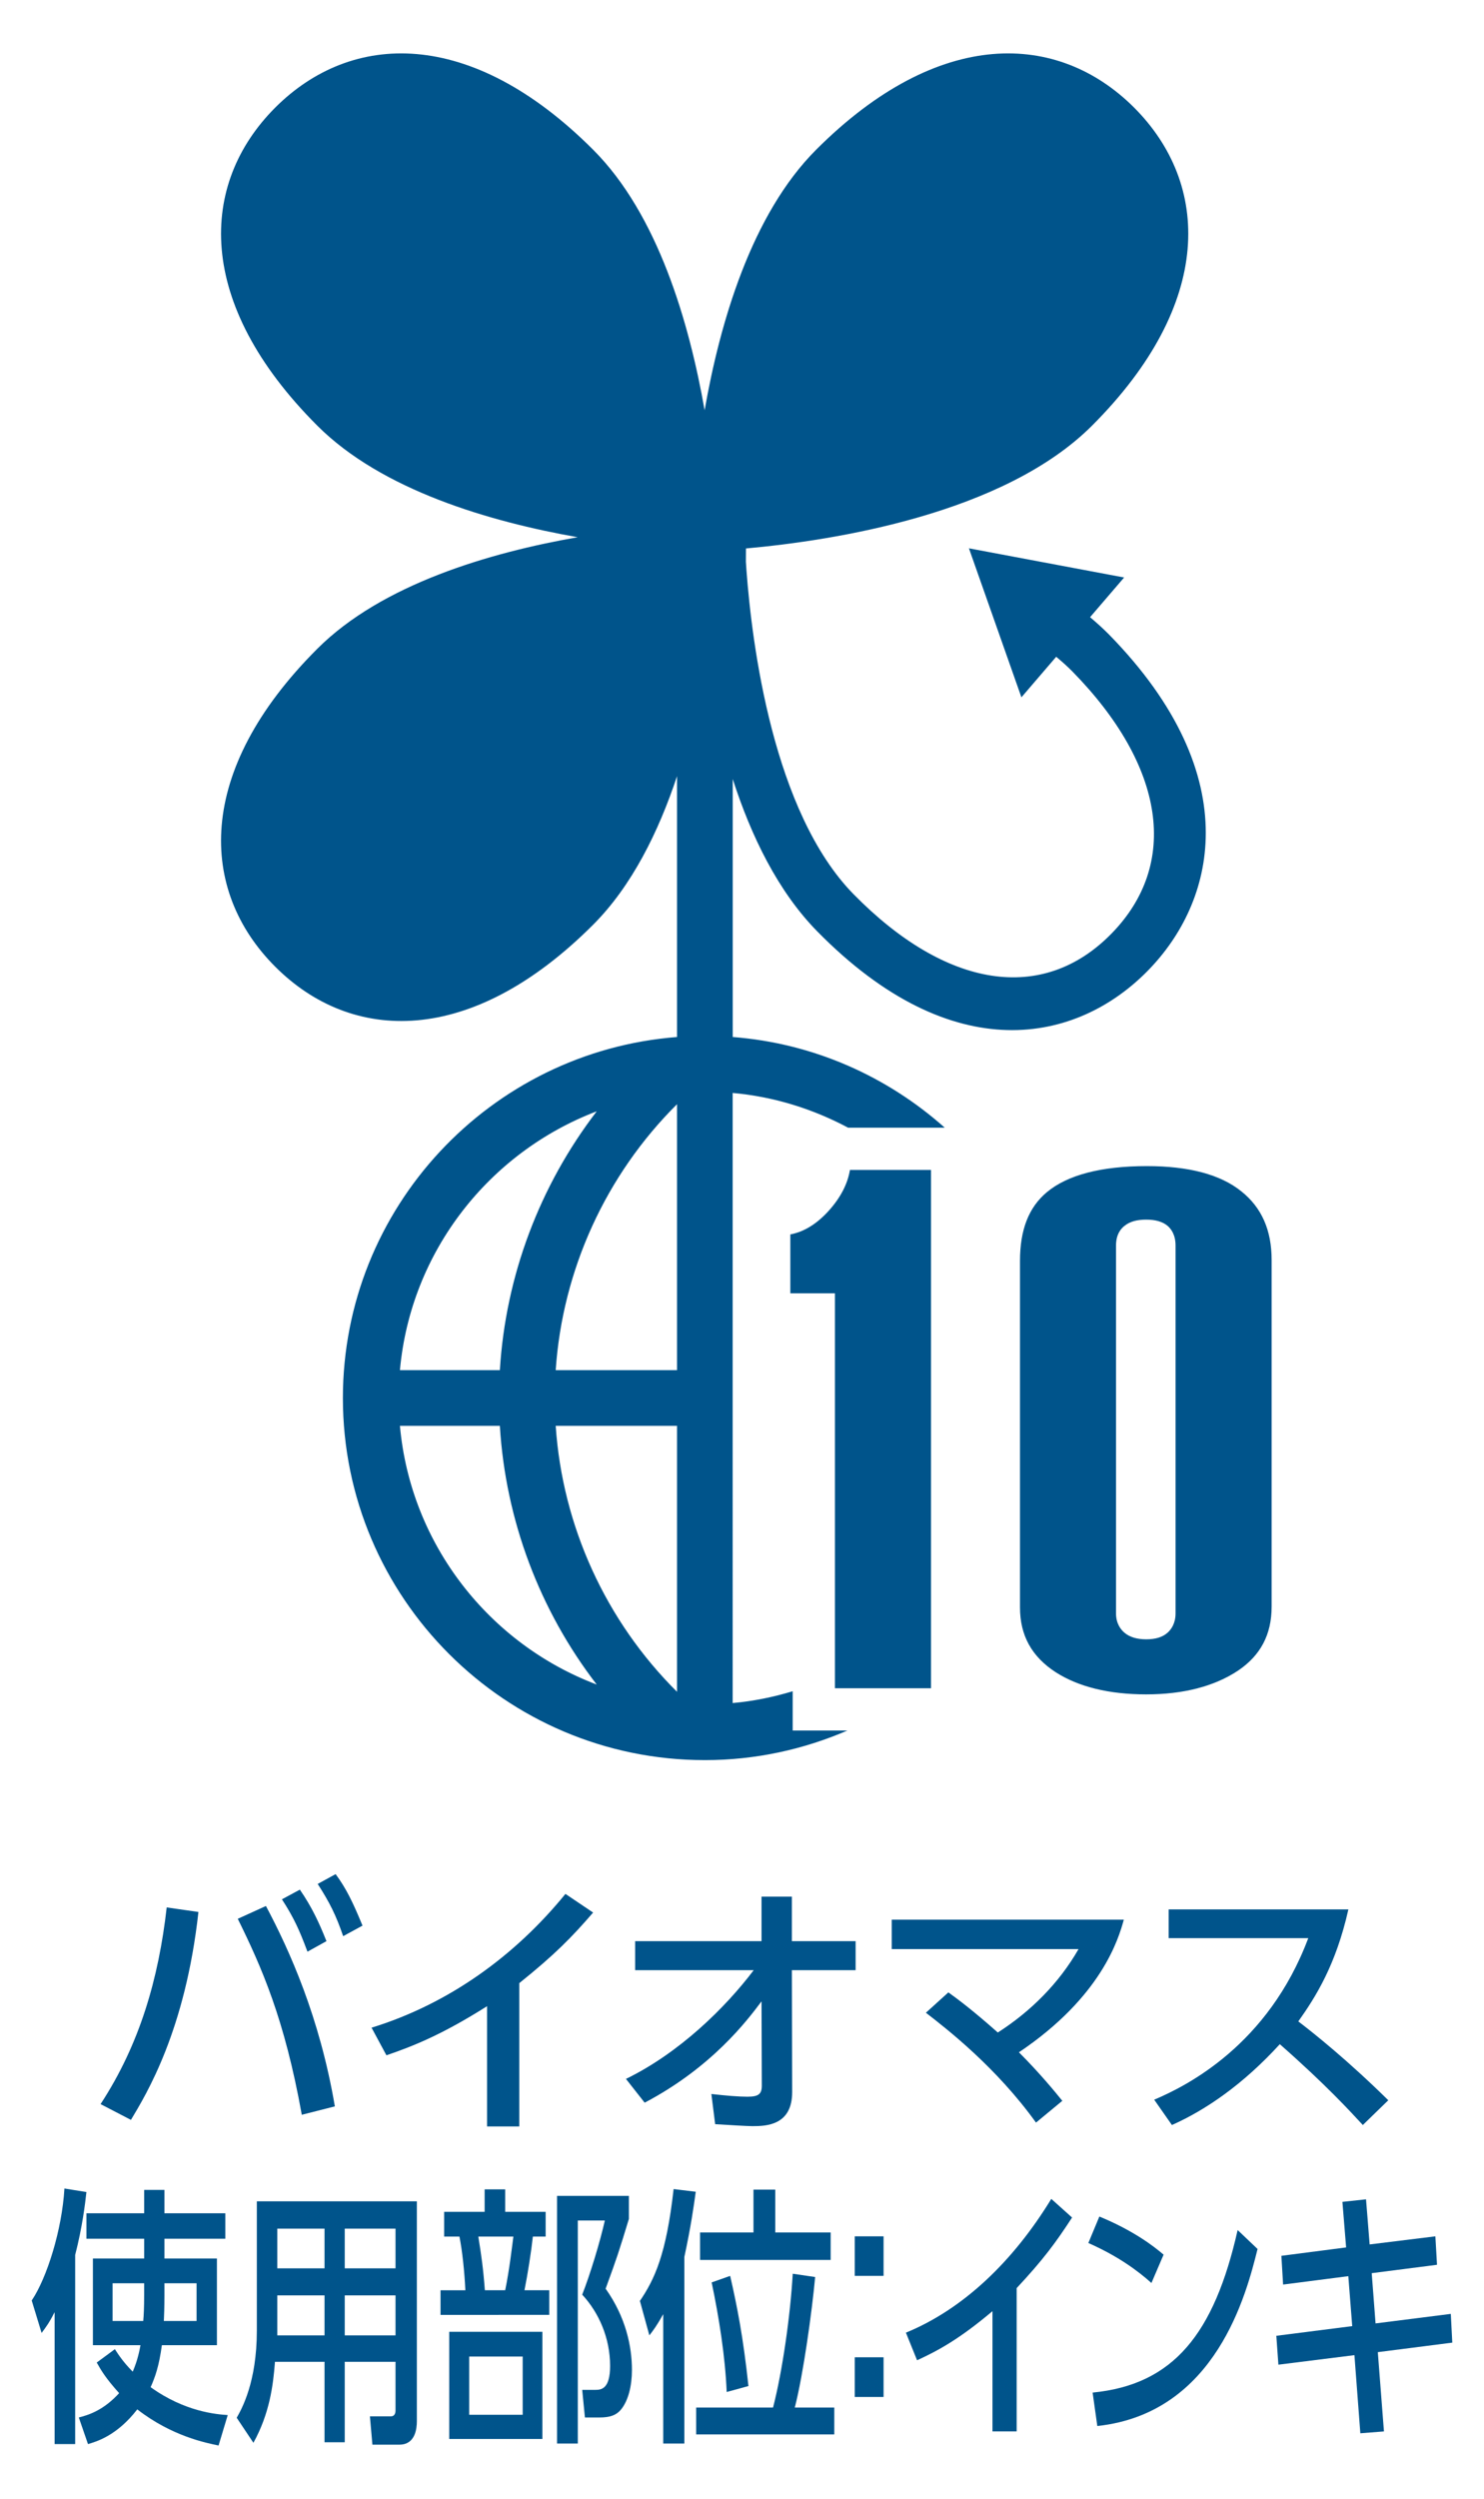 <?xml version="1.0" encoding="utf-8"?>
<!-- Generator: Adobe Illustrator 16.0.0, SVG Export Plug-In . SVG Version: 6.00 Build 0)  -->
<!DOCTYPE svg PUBLIC "-//W3C//DTD SVG 1.1//EN" "http://www.w3.org/Graphics/SVG/1.1/DTD/svg11.dtd">
<svg version="1.1" id="レイヤー_1" xmlns="http://www.w3.org/2000/svg" xmlns:xlink="http://www.w3.org/1999/xlink" x="0px"
	 y="0px" width="252.894px" height="425.657px" viewBox="0 0 252.894 425.657" enable-background="new 0 0 252.894 425.657"
	 xml:space="preserve">
<g>
	<path fill="#00548B" d="M98.442,91.508c-14.969,2.617-33.368,8-44.373,19.006c-20.896,20.871-20.146,41.186-7.163,54.155
		c12.98,12.992,33.282,13.745,54.167-7.151c6.57-6.57,11.139-15.781,14.302-25.309v44.434c-31.804,2.45-56.942,29.066-56.942,61.502
		c0,34.009,27.672,61.669,61.683,61.669c8.63,0,16.823-1.818,24.29-5.041h-9.322v-6.691c-3.283,0.994-6.703,1.695-10.229,2.012
		V186.17c7.066,0.631,13.708,2.739,19.672,5.915h16.471c-9.781-8.702-22.301-14.375-36.132-15.442v-43.949
		c3.127,9.697,7.697,19.126,14.389,25.938c23.211,23.636,44.312,18.981,56.324,6.739c5.818-5.915,9.902-14.036,9.902-23.514
		c0-10.061-4.592-21.648-16.531-33.816c-0.994-0.995-2.061-1.965-3.188-2.91l5.805-6.763l-26.447-4.97l8.944,25.381l5.928-6.908
		c0.982,0.824,1.915,1.648,2.75,2.496c15.818,16.121,18.303,32.822,6.631,44.701c-11.673,11.879-28.084,9.357-43.901-6.738
		c-13.758-14.012-17.334-42.665-18.267-55.223c-0.037-0.509-0.072-0.969-0.097-1.43l0.012-2.254
		c14.994-1.359,43.927-5.867,58.981-20.922c20.883-20.895,20.143-41.186,7.162-54.18C180.281,5.354,159.968,4.602,139.084,25.5
		c-11.006,11.006-16.387,29.404-19.006,44.386c-2.63-14.981-7.988-33.38-19.005-44.386C80.188,4.602,59.887,5.354,46.906,18.323
		c-12.982,12.994-13.733,33.285,7.163,54.18C65.074,83.509,83.474,88.866,98.442,91.508 M101.691,189.297
		c-9.733,12.679-15.538,28.072-16.509,44.096H68.153C69.972,213.176,83.389,196.256,101.691,189.297 M68.153,242.872h17.029
		c0.971,16.048,6.775,31.441,16.509,44.07C83.389,280.033,69.972,263.088,68.153,242.872 M115.375,288.178
		c-12.156-12.072-19.526-28.24-20.677-45.306h20.677V288.178z M115.375,233.393H94.698c1.15-17.042,8.521-33.234,20.677-45.307
		V233.393z M158.659,287.572v-88.287h-13.817c-0.388,2.352-1.576,4.678-3.576,6.91c-2.024,2.252-4.23,3.635-6.582,4.071v10.035h7.6
		v67.27H158.659z M178.378,203.091c-3.065,2.569-4.557,6.376-4.557,11.685v59.027c0,4.752,1.977,8.365,6.072,11.031
		c3.891,2.496,9.079,3.781,15.43,3.781c6.326,0,11.588-1.357,15.623-4.023c3.867-2.594,5.758-6.158,5.758-10.934V214.63
		c0-5.09-1.697-8.945-5.176-11.709c-3.539-2.86-8.945-4.29-16.072-4.29C187.652,198.631,181.906,200.134,178.378,203.091
		 M200.33,212.158v62.665c0,1.695-0.727,2.715-1.346,3.271c-0.848,0.775-2.072,1.141-3.648,1.141c-1.563,0-2.799-0.365-3.672-1.092
		c-0.68-0.557-1.48-1.6-1.48-3.32v-62.665c0-1.891,0.824-2.908,1.541-3.419c0.873-0.679,2.061-0.992,3.611-0.992
		c1.564,0,2.738,0.34,3.588,1.018C199.566,209.297,200.33,210.316,200.33,212.158"/>
	<path fill="#00548B" d="M33.815,325.68c-2.229,20.193-8.873,31.029-11.502,35.416l-5.176-2.689
		c6.654-10.156,9.89-21.357,11.271-33.502L33.815,325.68z M51.427,360.225c-2.921-16.291-6.836-25.115-10.908-33.381l4.799-2.182
		c4.023,7.563,9.164,18.957,11.745,34.131L51.427,360.225z M51.1,321.875c2.121,3.078,3.333,5.77,4.532,8.775l-3.235,1.793
		c-1.395-3.732-2.315-5.77-4.352-8.92L51.1,321.875z M57.196,319.232c1.854,2.52,2.957,4.848,4.581,8.775l-3.297,1.793
		c-1.236-3.611-2.303-5.721-4.339-8.895L57.196,319.232z"/>
	<path fill="#00548B" d="M88.491,362.211h-5.49v-20.482c-7.587,4.799-12.472,6.764-17.15,8.363l-2.533-4.703
		c13.066-4.023,24.398-12.17,33.04-22.787l4.716,3.176c-3.66,4.242-6.569,7.199-12.582,12.023V362.211z"/>
	<path fill="#00548B" d="M108.236,335.594v-4.943h21.538v-7.588h5.176v7.588h10.86v4.943h-10.86l0.049,20.752
		c0,5.672-4.388,5.816-6.751,5.816c-0.97,0-3.964-0.193-6.375-0.338l-0.644-5.139c2.631,0.291,4.618,0.461,6.157,0.461
		c1.879,0,2.437-0.461,2.437-1.867l-0.049-14.375c-2.448,3.271-8.447,11.225-19.914,17.26l-3.188-4.049
		c9.104-4.438,16.909-12.096,21.77-18.521H108.236z"/>
	<path fill="#00548B" d="M161.616,339.377c1.624,1.164,4.158,3.055,8.424,6.836c5.637-3.611,10.436-8.412,13.756-14.205h-31.829
		v-5.018h39.549c-0.885,3.199-3.744,13.09-17.876,22.592c3.563,3.564,6.242,6.836,7.393,8.266l-4.484,3.709
		c-6.751-9.381-15.066-15.854-18.763-18.713L161.616,339.377z"/>
	<path fill="#00548B" d="M229.783,325.244c-2.121,9.43-5.539,14.859-8.533,19.078c2.582,1.963,8.449,6.643,15.334,13.43l-4.34,4.217
		c-2.182-2.352-6.158-6.738-14.145-13.768c-6.328,6.932-12.752,11.271-18.389,13.768l-3.018-4.314
		c5.504-2.326,19.418-9.285,26.254-27.514h-23.793v-4.896H229.783z"/>
	<path fill="#00548B" d="M9.307,393.848c-0.921,1.818-1.491,2.568-2.218,3.539l-1.685-5.527c2.594-3.855,5.163-12.047,5.575-19.078
		l3.746,0.605c-0.219,1.988-0.668,5.844-1.915,10.715v32.217H9.307V393.848z M28.021,381.34v3.369h8.946v14.762h-9.382
		c-0.485,3.588-1.151,5.43-1.915,7.152c5.818,4.193,11.236,4.629,13.139,4.75l-1.563,5.188c-2.086-0.436-7.963-1.574-13.854-6.156
		c-3.504,4.533-7.006,5.502-8.399,5.914l-1.564-4.533c1.952-0.484,4.34-1.381,6.872-4.145c-2.326-2.594-3.054-3.855-3.816-5.213
		l3.09-2.277c0.654,1.018,1.516,2.303,3.042,3.83c0.837-1.939,1.152-3.588,1.322-4.51h-8.108v-14.762h8.738v-3.369h-9.842V377h9.842
		v-3.977h3.453V377h10.376v4.34H28.021z M24.567,388.926h-5.382v6.424h5.224c0.086-0.945,0.158-2.182,0.158-4.533V388.926z
		 M28.021,391.01c0,2.014-0.06,3.443-0.097,4.34H33.5v-6.424h-5.479V391.01z"/>
	<path fill="#00548B" d="M71.038,412.439c0,1.236-0.267,3.977-2.97,3.977h-4.605l-0.425-4.824h3.54c0.205,0,0.824,0,0.824-1.043
		v-8.242h-8.655v13.697h-3.441v-13.697h-8.448c-0.315,4.123-0.934,8.824-3.673,13.793l-2.849-4.266
		c0.872-1.527,3.431-6.084,3.431-14.836v-22.035h27.271V412.439z M55.306,379.617h-8.049v6.764h8.049V379.617z M55.306,390.988
		h-8.049v6.811h8.049V390.988z M67.402,379.617h-8.655v6.764h8.655V379.617z M67.402,390.988h-8.655v6.811h8.655V390.988z"/>
	<path fill="#00548B" d="M82.589,376.758v-3.832h3.503v3.832h6.896v4.217h-2.182c-0.279,2.57-0.872,6.375-1.43,9.139h4.23v4.195
		H75.074v-4.195h4.23c-0.158-3.271-0.521-6.666-1.007-9.139h-2.605v-4.217H82.589z M92.431,415.445H76.553v-18.252h15.878V415.445z
		 M89.073,401.41h-9.114v9.916h9.114V401.41z M86.092,390.113c0.728-3.514,1.212-7.805,1.395-9.139h-5.976
		c0.521,3.225,0.836,5.406,1.115,9.139H86.092z M94.928,416.221v-42.18h12.242v3.928c-1.745,5.721-1.939,6.328-3.964,11.879
		c3.441,4.848,4.485,9.842,4.485,13.842c0,2.74-0.63,5.139-1.746,6.594c-0.86,1.139-2.012,1.502-3.806,1.502h-2.461l-0.461-4.703
		h2.268c1.006,0,2.484-0.193,2.484-4.072c0-4.799-1.938-9.113-4.752-12.145c1.395-3.564,3.056-9.066,3.855-12.631h-4.606v37.986
		H94.928z"/>
	<path fill="#00548B" d="M113.024,394.188c-1.08,1.939-1.734,2.811-2.364,3.611l-1.611-5.867c2.484-3.66,4.496-7.879,5.745-19.053
		l3.77,0.459c-0.339,2.498-0.824,5.914-1.939,11.104v31.779h-3.6V394.188z M131.738,410.09c1.6-6.184,2.945-15.637,3.357-22.789
		l3.818,0.559c-0.521,5.721-2.012,16.58-3.468,22.23h6.728v4.58h-23.538v-4.58H131.738z M128.406,372.975h3.708v7.297h9.442v4.68
		h-22.255v-4.68h9.104V372.975z M123.836,407.447c-0.242-6.014-1.309-12.703-2.558-18.668l3.151-1.113
		c1.176,5.139,2.218,10.352,3.115,18.764L123.836,407.447z"/>
	<path fill="#00548B" d="M150.574,387.666h-4.909v-6.738h4.909V387.666z M150.574,408.295h-4.909v-6.764h4.909V408.295z"/>
	<path fill="#00548B" d="M173.252,414.162h-4.122v-20.486c-5.685,4.801-9.355,6.766-12.848,8.365l-1.902-4.703
		c9.806-4.023,18.291-12.17,24.775-22.787l3.54,3.176c-2.752,4.242-4.934,7.199-9.443,12.023V414.162z"/>
	<path fill="#00548B" d="M196.22,388.877c-2.219-1.988-5.588-4.533-10.75-6.811l1.877-4.51c5.82,2.4,9.285,5.066,10.945,6.496
		L196.22,388.877z M186.197,407.545c13.758-1.336,20.715-9.988,24.715-27.686l3.393,3.225c-1.865,7.467-7.004,27.975-27.307,30.156
		L186.197,407.545z"/>
	<polygon fill="#00548B" points="244.607,380.928 244.886,385.775 233.759,387.205 234.414,395.762 247.238,394.139 247.49,399.035 
		234.8,400.658 235.843,414.162 231.82,414.477 230.812,401.168 217.857,402.791 217.503,397.871 230.437,396.223 229.771,387.713 
		218.656,389.145 218.365,384.248 229.396,382.818 228.765,375.059 232.789,374.623 233.406,382.309 	"/>
</g>
</svg>
